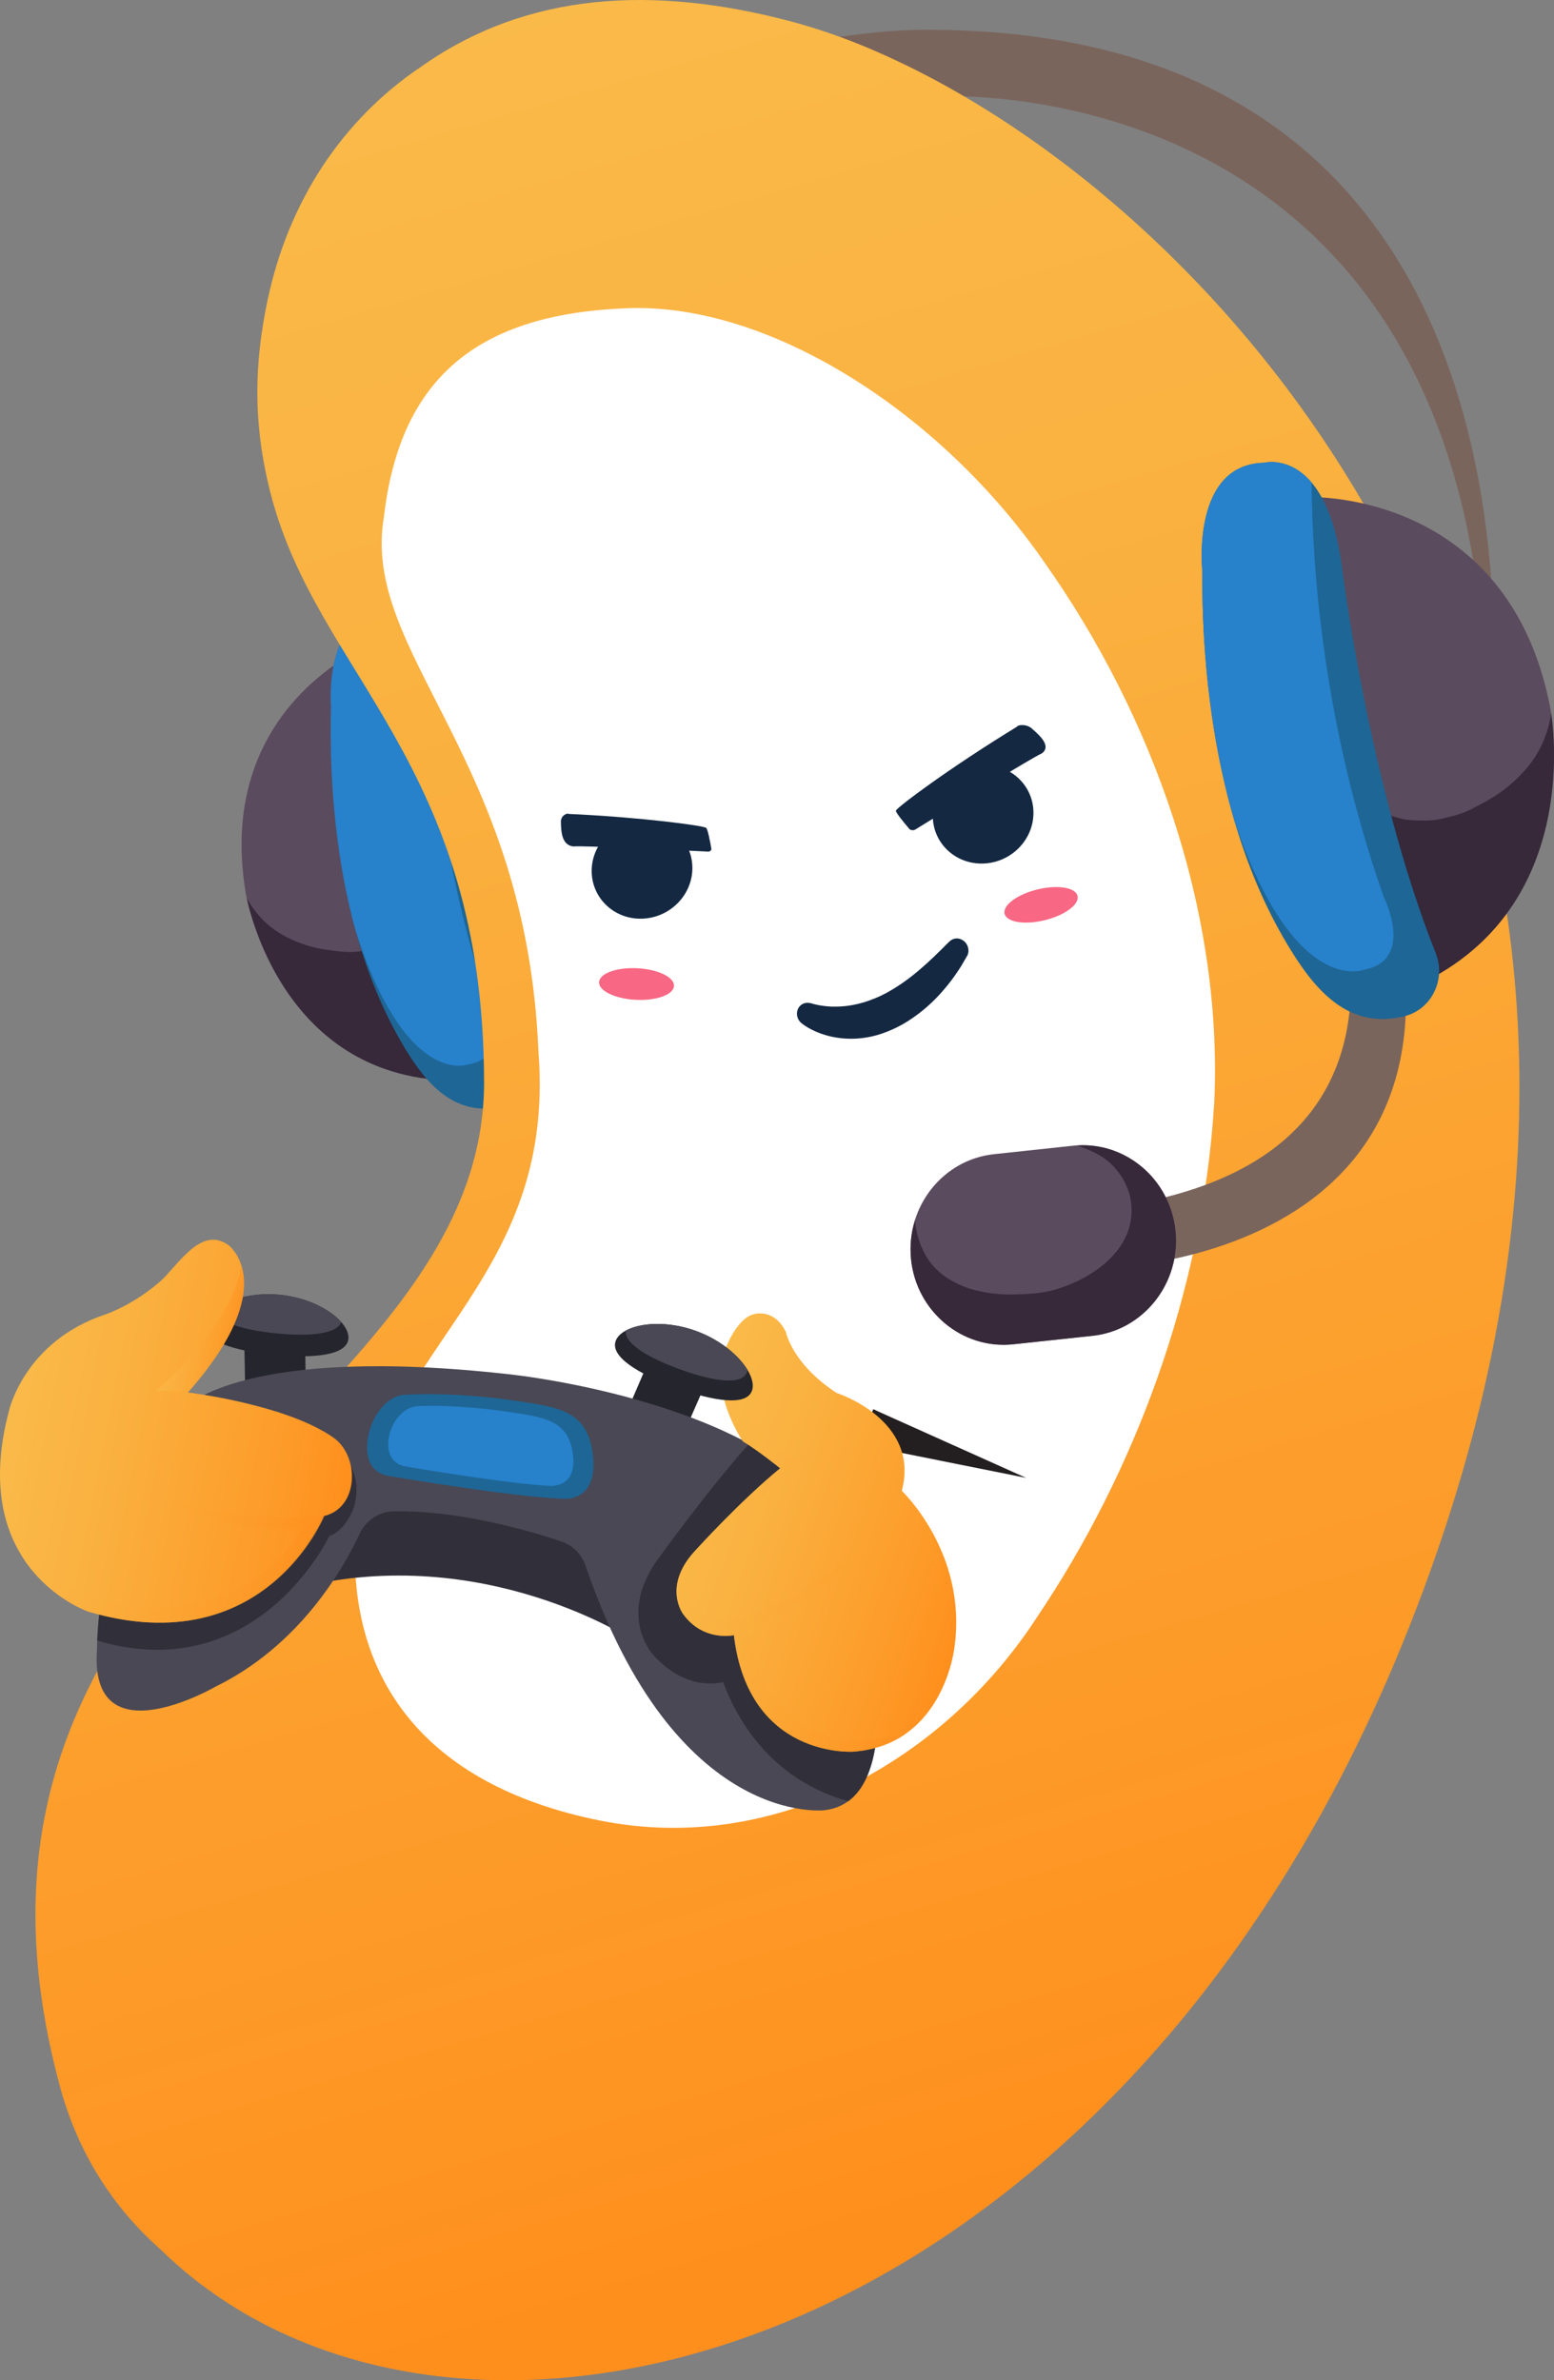 <svg width="126" height="193" viewBox="0 0 126 193" fill="none" xmlns="http://www.w3.org/2000/svg">
<rect x="0" y="0" width="126" height="193" fill="#808080" stroke="none"/>
<path d="M28.998 65.895C28.998 65.895 23.433 8.94 75.829 7.826C75.829 7.826 124.346 4.645 120.238 65.895C120.238 65.895 131.361 2.893 75.829 2.417C75.829 2.417 21.386 0.19 28.998 65.895Z" fill="#7A655C"/>
<path d="M30.745 51.917C30.745 51.917 17.314 56.736 19.921 72.402C19.921 72.402 22.66 89.002 39.092 87.532C39.092 87.532 31.12 69.357 30.745 51.919V51.917Z" fill="#5B4B5E"/>
<path d="M34.501 74.368C34.261 74.665 34 74.939 33.715 75.18C33.333 75.505 32.935 75.849 32.502 76.107C32.084 76.361 31.563 76.557 31.143 76.727C30.473 77.001 29.768 77.066 29.053 77.154C28.626 77.206 28.195 77.211 27.765 77.167C26.899 77.082 26.01 76.978 25.167 76.74C24.339 76.508 23.513 76.167 22.771 75.725C21.915 75.216 21.215 74.567 20.619 73.774C20.349 73.417 20.168 73.138 20.002 72.802C20.551 75.329 24.188 88.863 39.092 87.529C39.092 87.529 36.718 82.118 34.501 74.365V74.368Z" fill="#37283A"/>
<path d="M31.437 49.635C31.437 49.635 35.832 48.57 36.877 57.005C36.877 57.005 38.515 72.885 43.152 85.229C43.869 87.142 42.769 89.271 40.821 89.721C36.66 90.679 34.286 87.563 32.444 84.34C29.456 79.113 27.936 73.055 27.251 67.076C26.879 63.825 26.76 60.543 26.838 57.271C26.838 57.271 26.186 49.635 31.442 49.635H31.437Z" fill="#1E6695"/>
<path d="M34.833 51.129C33.257 49.193 31.437 49.635 31.437 49.635C26.181 49.635 26.833 57.271 26.833 57.271C26.755 60.543 26.874 63.825 27.246 67.076C27.563 69.846 28.059 72.632 28.799 75.342C32.852 88.193 37.919 86.322 37.919 86.322C41.699 85.718 39.484 81.1 39.484 81.1C35.379 68.716 34.767 57.426 34.835 51.124L34.833 51.129Z" fill="#2781CB"/>
<path d="M39.248 87.695C39.195 61.819 25.703 54.762 21.933 39.978C20.45 34.169 20.656 29.313 21.683 24.401C23.367 16.333 27.76 9.699 34.128 5.42C34.125 5.42 34.123 5.423 34.12 5.425C42.784 -0.71 53.049 -1.167 63.978 1.696C63.996 1.701 64.013 1.704 64.031 1.709C64.036 1.709 64.039 1.709 64.044 1.712C64.424 1.813 64.809 1.919 65.194 2.035C65.33 2.074 65.466 2.115 65.599 2.156C65.818 2.223 66.04 2.293 66.261 2.363C67.938 2.898 69.632 3.544 71.336 4.301C71.525 4.384 71.716 4.469 71.905 4.554C71.98 4.591 72.058 4.624 72.134 4.66C100.298 17.545 138.157 60.739 117.067 124.204C94.745 191.371 37.264 206.153 13.004 182.384C9.156 178.983 6.314 174.564 4.854 169.16C-7.14 124.754 39.306 115.495 39.25 87.697L39.248 87.695Z" fill="url(#paint0_linear_4794_47071)"/>
<path fill-rule="evenodd" clip-rule="evenodd" d="M50.368 25.016C62.141 24.292 76.322 33.448 84.717 45.65C93.428 57.974 99.145 73.807 98.458 89.297C97.529 104.908 91.868 119.56 84.105 131.093C76.717 142.52 63.039 150.536 48.561 147.601C34.158 144.673 28.532 135.913 28.784 125.467C29.982 109.502 45.17 104.538 43.658 85.278C42.681 61.292 29.227 52.987 31.133 41.875C32.411 30.926 38.422 25.589 50.366 25.016H50.368Z" fill="white"/>
<path fill-rule="evenodd" clip-rule="evenodd" d="M79.677 62.039C81.933 61.954 83.775 63.672 83.793 65.877C83.813 68.081 82.001 69.934 79.746 70.019C77.49 70.104 75.648 68.386 75.63 66.181C75.61 63.977 77.422 62.124 79.677 62.039Z" fill="#142842"/>
<path fill-rule="evenodd" clip-rule="evenodd" d="M52.022 66.51C54.277 66.424 56.12 68.143 56.138 70.347C56.158 72.551 54.345 74.404 52.09 74.49C49.835 74.575 47.992 72.856 47.974 70.652C47.954 68.448 49.767 66.595 52.022 66.51Z" fill="#142842"/>
<path fill-rule="evenodd" clip-rule="evenodd" d="M84.13 72.117C85.764 71.722 87.214 71.962 87.37 72.652C87.523 73.342 86.325 74.223 84.692 74.619C83.058 75.014 81.608 74.774 81.452 74.084C81.299 73.394 82.497 72.513 84.13 72.117Z" fill="#F86783"/>
<path fill-rule="evenodd" clip-rule="evenodd" d="M51.68 78.51C53.356 78.598 54.685 79.242 54.647 79.947C54.609 80.655 53.218 81.157 51.541 81.071C49.865 80.984 48.536 80.34 48.574 79.635C48.611 78.927 50.003 78.425 51.68 78.51Z" fill="#F86783"/>
<path d="M78.399 77.534C78.245 77.808 78.087 78.076 77.921 78.356C77.785 78.573 77.641 78.782 77.498 78.991L77.397 79.138C77.263 79.33 77.123 79.511 76.989 79.684L76.833 79.883C76.76 79.978 76.682 80.069 76.604 80.159L76.511 80.265C76.41 80.382 76.307 80.5 76.199 80.622C75.313 81.591 74.311 82.402 73.213 83.041C73.073 83.118 72.932 83.193 72.781 83.271L72.72 83.302C72.665 83.33 72.607 83.361 72.552 83.384L72.353 83.472C72.035 83.619 71.716 83.736 71.406 83.842C70.749 84.056 70.06 84.185 69.355 84.219C68.627 84.255 67.892 84.18 67.167 83.997C66.772 83.891 66.417 83.767 66.085 83.617C65.992 83.576 65.899 83.532 65.821 83.49C65.728 83.444 65.637 83.395 65.551 83.346C65.461 83.294 65.373 83.237 65.267 83.17C65.224 83.141 65.181 83.113 65.136 83.079L65.005 82.981C64.771 82.8 64.625 82.516 64.618 82.221C64.61 81.955 64.713 81.704 64.902 81.531C64.965 81.472 65.038 81.425 65.113 81.389C65.259 81.32 65.426 81.296 65.592 81.32L65.672 81.33C65.7 81.332 65.753 81.345 65.806 81.361L65.957 81.405C66.022 81.423 66.085 81.438 66.15 81.454C66.216 81.469 66.281 81.482 66.362 81.498C66.405 81.508 66.445 81.513 66.488 81.521L66.548 81.531C66.802 81.573 67.064 81.601 67.341 81.617C67.88 81.637 68.406 81.609 68.889 81.534L69.284 81.462L69.433 81.428C69.508 81.41 69.586 81.394 69.649 81.379L70.029 81.276C70.158 81.232 70.289 81.19 70.412 81.151C70.485 81.128 70.555 81.1 70.626 81.071C70.676 81.051 70.727 81.033 70.794 81.007C70.873 80.981 70.948 80.947 71.024 80.914L71.326 80.785C71.353 80.772 71.379 80.759 71.404 80.746L71.467 80.715C71.529 80.681 71.593 80.65 71.658 80.619C71.718 80.591 71.776 80.562 71.829 80.534C72.73 80.046 73.624 79.425 74.475 78.704C74.573 78.617 74.673 78.529 74.774 78.443C74.887 78.345 75.003 78.247 75.114 78.144L75.428 77.852C75.466 77.815 75.507 77.779 75.547 77.743C75.607 77.689 75.668 77.637 75.731 77.57C75.836 77.464 75.945 77.361 76.053 77.257C76.153 77.159 76.257 77.061 76.35 76.968C76.559 76.753 76.77 76.544 76.974 76.35L76.997 76.327C77.304 76.035 77.764 76.014 78.119 76.275C78.512 76.565 78.64 77.115 78.409 77.528L78.399 77.534Z" fill="#142842"/>
<path fill-rule="evenodd" clip-rule="evenodd" d="M45.483 66.714C45.417 66.202 45.918 65.889 46.124 65.998C52.077 66.269 56.976 66.946 57.232 67.117C57.363 67.099 57.582 68.259 57.675 68.799C57.701 68.939 57.572 69.063 57.411 69.052C55.667 68.967 47.121 68.549 46.484 68.634C45.505 68.531 45.498 67.306 45.48 66.714H45.483Z" fill="#142842"/>
<path fill-rule="evenodd" clip-rule="evenodd" d="M84.457 61.098C83.763 61.375 75.831 66.264 74.213 67.262C74.064 67.352 73.83 67.329 73.73 67.213C73.339 66.758 72.514 65.768 72.657 65.714C72.753 65.448 76.909 62.318 82.451 58.928C82.555 58.736 83.32 58.703 83.715 59.121C84.228 59.576 85.316 60.499 84.455 61.101L84.457 61.098Z" fill="#142842"/>
<path d="M70.294 115.679C70.394 115.715 70.51 115.761 70.528 115.769C70.518 115.767 70.508 115.761 70.5 115.756C70.432 115.73 70.364 115.704 70.294 115.679Z" fill="white" stroke="#231F20" stroke-width="3" stroke-miterlimit="10"/>
<path d="M51.383 133.044C51.383 133.044 39.278 125.023 24.243 128.734L28.276 117.226L49.56 120.813L51.383 133.044Z" fill="#31303A"/>
<path d="M16.571 107.409C16.445 108.753 19.01 109.539 22.235 109.856C25.459 110.172 28.122 109.898 28.248 108.554C28.374 107.21 25.912 105.303 22.688 104.988C19.463 104.673 16.697 106.065 16.571 107.409Z" fill="#25252D"/>
<path d="M17.447 106.148C18.532 105.342 20.505 104.771 22.688 104.985C24.91 105.202 26.77 106.177 27.672 107.2C27.294 108.184 25.079 108.378 22.431 108.12C19.74 107.856 17.573 107.221 17.447 106.148Z" fill="#4A4854"/>
<path d="M55.4 116.327L57.029 112.598L52.241 111.18L50.471 115.296L55.4 116.327Z" fill="#25252D"/>
<path d="M19.871 112.28L19.798 108.192L24.744 108.812L24.799 113.311L19.871 112.28Z" fill="#25252D"/>
<path d="M15.098 114.058C15.098 114.058 19.828 109.022 41.282 111.433C41.282 111.433 66.692 114.007 69.428 126.891C69.428 126.891 74.734 145.802 66.883 146.779C66.883 146.779 54.766 148.301 47.484 126.964C47.164 126.028 46.439 125.299 45.52 124.989C42.9 124.108 37.239 122.454 31.918 122.547C30.737 122.568 29.673 123.268 29.162 124.361C27.78 127.32 24.241 133.452 17.462 136.768C17.462 136.768 7.157 142.75 7.869 133.667C7.869 133.667 7.814 121.113 15.096 114.061L15.098 114.058Z" fill="#4A4854"/>
<path d="M45.518 114.358C44.856 114.102 44.091 113.942 43.245 113.802C39.824 113.236 36.33 112.919 32.864 113.089C30.747 113.195 29.411 116.229 29.844 118.123C30.038 118.971 30.609 119.508 31.447 119.668C31.447 119.668 41.473 121.379 45.636 121.529C45.636 121.529 48.636 121.891 48.04 117.733C47.761 115.784 46.849 114.872 45.518 114.358Z" fill="#1E6695"/>
<path d="M44.317 115.115C43.773 114.914 43.144 114.787 42.455 114.671C39.653 114.206 36.794 113.921 33.962 114.007C32.233 114.058 31.175 116.312 31.553 117.733C31.722 118.371 32.195 118.78 32.882 118.909C32.882 118.909 41.095 120.315 44.498 120.477C44.498 120.477 46.955 120.785 46.416 117.668C46.165 116.208 45.41 115.516 44.315 115.113L44.317 115.115Z" fill="#2781CB"/>
<path d="M69.428 126.889C69.428 126.889 73.775 142.386 68.776 146.048C65.569 145.177 61.048 142.758 58.624 136.391C58.624 136.391 55.773 137.29 52.981 134.21C52.981 134.21 49.832 130.889 53.636 126.028C53.636 126.028 57.373 120.837 60.741 117.061C64.99 119.358 68.504 122.534 69.428 126.889Z" fill="#31303A"/>
<path d="M63.724 108.016C63.724 108.016 64.225 110.59 67.827 112.944C67.827 112.944 74.651 115.118 73.118 120.883C73.118 120.883 78.427 125.878 77.4 133.489C77.4 133.489 76.597 141.476 69.189 142.034C69.189 142.034 60.696 142.631 59.505 132.589C59.505 132.589 57.041 133.145 55.403 130.894C55.403 130.894 53.62 128.579 56.487 125.607C56.487 125.607 60.049 121.679 63.256 119.056C63.256 119.056 61.522 117.645 60.235 116.872C60.235 116.872 57.162 112.399 59.045 108.864C59.045 108.864 59.916 106.786 61.219 106.536C61.219 106.536 62.81 106.104 63.724 108.016Z" fill="url(#paint1_linear_4794_47071)"/>
<path style="mix-blend-mode:multiply" opacity="0.65" d="M73.465 140.556C72.368 141.337 70.968 141.9 69.186 142.034C69.186 142.034 60.693 142.631 59.503 132.589C59.503 132.589 57.039 133.145 55.4 130.894C55.4 130.894 53.618 128.579 56.485 125.607C56.485 125.607 60.047 121.679 63.253 119.056C63.253 119.056 61.519 117.645 60.233 116.872C60.233 116.872 57.159 112.399 59.042 108.864C59.042 108.864 59.684 107.334 60.691 106.743C57.764 113.968 64.064 118.366 64.064 118.366C64.688 118.009 65.637 117.847 65.637 117.847C63.789 119.141 58.559 124.573 58.559 124.573C54.048 129.168 56.694 130.817 56.694 130.817C59.52 133.548 69.418 126.041 69.418 126.041C66.153 129.796 60.656 132.062 60.656 132.062C62.493 144.293 73.264 140.623 73.46 140.554L73.465 140.556Z" fill="url(#paint2_linear_4794_47071)"/>
<path d="M49.915 108.743C49.477 110.017 51.778 111.417 54.834 112.526C57.887 113.634 60.535 114.032 60.975 112.758C61.413 111.484 59.478 109.024 56.422 107.916C53.369 106.807 50.353 107.469 49.915 108.743Z" fill="#25252D"/>
<path d="M50.723 107.9C51.909 107.244 54.154 107.091 56.422 107.913C58.405 108.634 59.916 109.924 60.613 111.086C60.603 111.138 60.593 111.19 60.575 111.239C60.185 112.368 57.837 112.017 55.131 111.032C52.598 110.112 50.648 108.967 50.726 107.898L50.723 107.9Z" fill="#4A4854"/>
<path d="M7.887 133.031C7.907 132.509 7.955 131.69 8.068 130.659C11.008 127.744 17.608 121.971 27.344 117.751C27.344 117.751 29.537 118.898 28.726 122.139C28.726 122.139 28.094 124.085 26.705 124.545C26.705 124.545 20.875 136.879 7.885 133.031H7.887Z" fill="#31303A"/>
<path d="M0.731 114.384C0.731 114.384 1.972 108.748 8.579 106.569C10.13 105.996 11.622 105.063 12.891 103.99C14.351 102.755 16.254 99.3 18.529 100.967C18.539 100.975 22.929 104.197 15.235 112.908C15.235 112.908 23.121 113.844 27.017 116.555C29.187 118.064 29.116 122.291 26.242 122.935C26.242 122.935 21.422 134.861 7.185 130.69C7.185 130.69 -2.728 127.367 0.733 114.384H0.731Z" fill="url(#paint3_linear_4794_47071)"/>
<path style="mix-blend-mode:multiply" opacity="0.65" d="M19.582 102.647C20.118 104.409 19.869 107.662 15.232 112.911C15.232 112.911 13.664 112.691 12.584 112.826C12.584 112.826 18.67 107.776 19.579 102.647H19.582Z" fill="url(#paint4_linear_4794_47071)"/>
<path style="mix-blend-mode:multiply" opacity="0.65" d="M7.24 130.687C7.24 130.687 0.019 128.263 0.056 119.48C0.769 128.124 8.131 129.873 8.131 129.873C20.261 132.499 24.389 123.997 24.389 123.997C17.872 124.328 12.763 121.196 12.763 121.196C18.124 123.568 26.297 122.935 26.297 122.935C26.297 122.935 21.477 134.861 7.24 130.69V130.687Z" fill="url(#paint5_linear_4794_47071)"/>
<path d="M103.857 60.825C103.857 60.825 123.359 93.284 90.101 97.92V102.768C90.101 102.768 129.725 101.652 106.935 57.527L103.857 60.825Z" fill="#7A655C"/>
<path d="M88.588 108.304L82.154 108.993C78.013 109.436 74.3 106.344 73.868 102.093C73.437 97.841 76.449 94.03 80.59 93.587L87.024 92.898C91.165 92.455 94.877 95.547 95.309 99.799C95.74 104.05 92.728 107.861 88.588 108.304Z" fill="#5B4B5E"/>
<path d="M74.193 98.933C74.251 99.791 74.482 100.641 74.857 101.422C76.186 104.192 79.423 105.019 82.182 104.962C83.189 104.941 84.397 104.884 85.356 104.623C86.469 104.321 87.609 103.825 88.58 103.194C90.307 102.078 91.724 100.416 91.752 98.204C91.767 96.801 91.198 95.54 90.257 94.545C89.466 93.708 88.387 93.238 87.332 92.884C91.334 92.625 94.888 95.677 95.309 99.809C95.739 104.045 92.713 107.874 88.588 108.316L82.154 109.004C78.029 109.446 74.298 106.339 73.868 102.104C73.757 101.003 73.88 99.928 74.193 98.936V98.933Z" fill="#37283A"/>
<path d="M106.286 40.314C106.286 40.314 122.285 39.82 125.69 57.349C125.69 57.349 129.328 75.916 111.494 81.165C111.494 81.165 112.735 58.78 106.286 40.311V40.314Z" fill="#5B4B5E"/>
<path d="M111.154 65.445C111.521 65.659 111.904 65.838 112.297 65.972C112.825 66.156 113.379 66.352 113.935 66.445C114.474 66.538 115.096 66.528 115.607 66.535C116.417 66.546 117.182 66.321 117.968 66.117C118.438 65.995 118.892 65.82 119.324 65.597C120.2 65.148 121.094 64.675 121.887 64.075C122.665 63.489 123.4 62.788 124.006 62.018C124.706 61.129 125.187 60.16 125.501 59.08C125.642 58.594 125.723 58.225 125.768 57.806C126.186 60.688 127.674 76.404 111.499 81.167C111.499 81.167 111.869 74.502 111.156 65.445H111.154Z" fill="#37283A"/>
<path d="M102.496 37.523C102.496 37.523 107.417 36.228 108.766 45.692C108.766 45.692 110.94 63.515 116.413 77.296C117.261 79.43 116.065 81.849 113.886 82.397C109.226 83.565 106.49 80.115 104.353 76.534C100.882 70.719 99.047 63.941 98.151 57.233C97.665 53.584 97.464 49.899 97.481 46.216C97.481 46.216 96.588 37.642 102.498 37.526L102.496 37.523Z" fill="#1E6695"/>
<path d="M106.346 39.128C104.534 36.988 102.495 37.523 102.495 37.523C96.585 37.639 97.478 46.214 97.478 46.214C97.461 49.896 97.662 53.581 98.148 57.23C98.563 60.339 99.18 63.46 100.066 66.494C104.891 80.857 110.55 78.642 110.55 78.642C114.791 77.88 112.201 72.735 112.201 72.735C107.323 58.899 106.402 46.216 106.344 39.128H106.346Z" fill="#2781CB"/>
<defs>
<linearGradient id="paint0_linear_4794_47071" x1="79.531" y1="178.109" x2="28.564" y2="3.487" gradientUnits="userSpaceOnUse">
<stop stop-color="#FF8F1D"/>
<stop offset="0.21" stop-color="#FD9B29"/>
<stop offset="0.7" stop-color="#FAB140"/>
<stop offset="1" stop-color="#FABA49"/>
</linearGradient>
<linearGradient id="paint1_linear_4794_47071" x1="79.015" y1="129.629" x2="54.7" y2="121.098" gradientUnits="userSpaceOnUse">
<stop stop-color="#FF8F1D"/>
<stop offset="0.21" stop-color="#FD9B29"/>
<stop offset="0.7" stop-color="#FAB140"/>
<stop offset="1" stop-color="#FABA49"/>
</linearGradient>
<linearGradient id="paint2_linear_4794_47071" x1="77.392" y1="129.391" x2="54.597" y2="121.393" gradientUnits="userSpaceOnUse">
<stop stop-color="#FF8F1D"/>
<stop offset="0.21" stop-color="#FD9B29"/>
<stop offset="0.7" stop-color="#FAB140"/>
<stop offset="1" stop-color="#FABA49"/>
</linearGradient>
<linearGradient id="paint3_linear_4794_47071" x1="28.739" y1="119.21" x2="0.842" y2="113.667" gradientUnits="userSpaceOnUse">
<stop stop-color="#FF8F1D"/>
<stop offset="0.21" stop-color="#FD9B29"/>
<stop offset="0.7" stop-color="#FAB140"/>
<stop offset="1" stop-color="#FABA49"/>
</linearGradient>
<linearGradient id="paint4_linear_4794_47071" x1="19.048" y1="108.482" x2="13.681" y2="107.416" gradientUnits="userSpaceOnUse">
<stop stop-color="#FF8F1D"/>
<stop offset="0.21" stop-color="#FD9B29"/>
<stop offset="0.7" stop-color="#FAB140"/>
<stop offset="1" stop-color="#FABA49"/>
</linearGradient>
<linearGradient id="paint5_linear_4794_47071" x1="25.165" y1="128.731" x2="-0.738" y2="123.584" gradientUnits="userSpaceOnUse">
<stop stop-color="#FF8F1D"/>
<stop offset="0.21" stop-color="#FD9B29"/>
<stop offset="0.7" stop-color="#FAB140"/>
<stop offset="1" stop-color="#FABA49"/>
</linearGradient>
</defs>
</svg>
